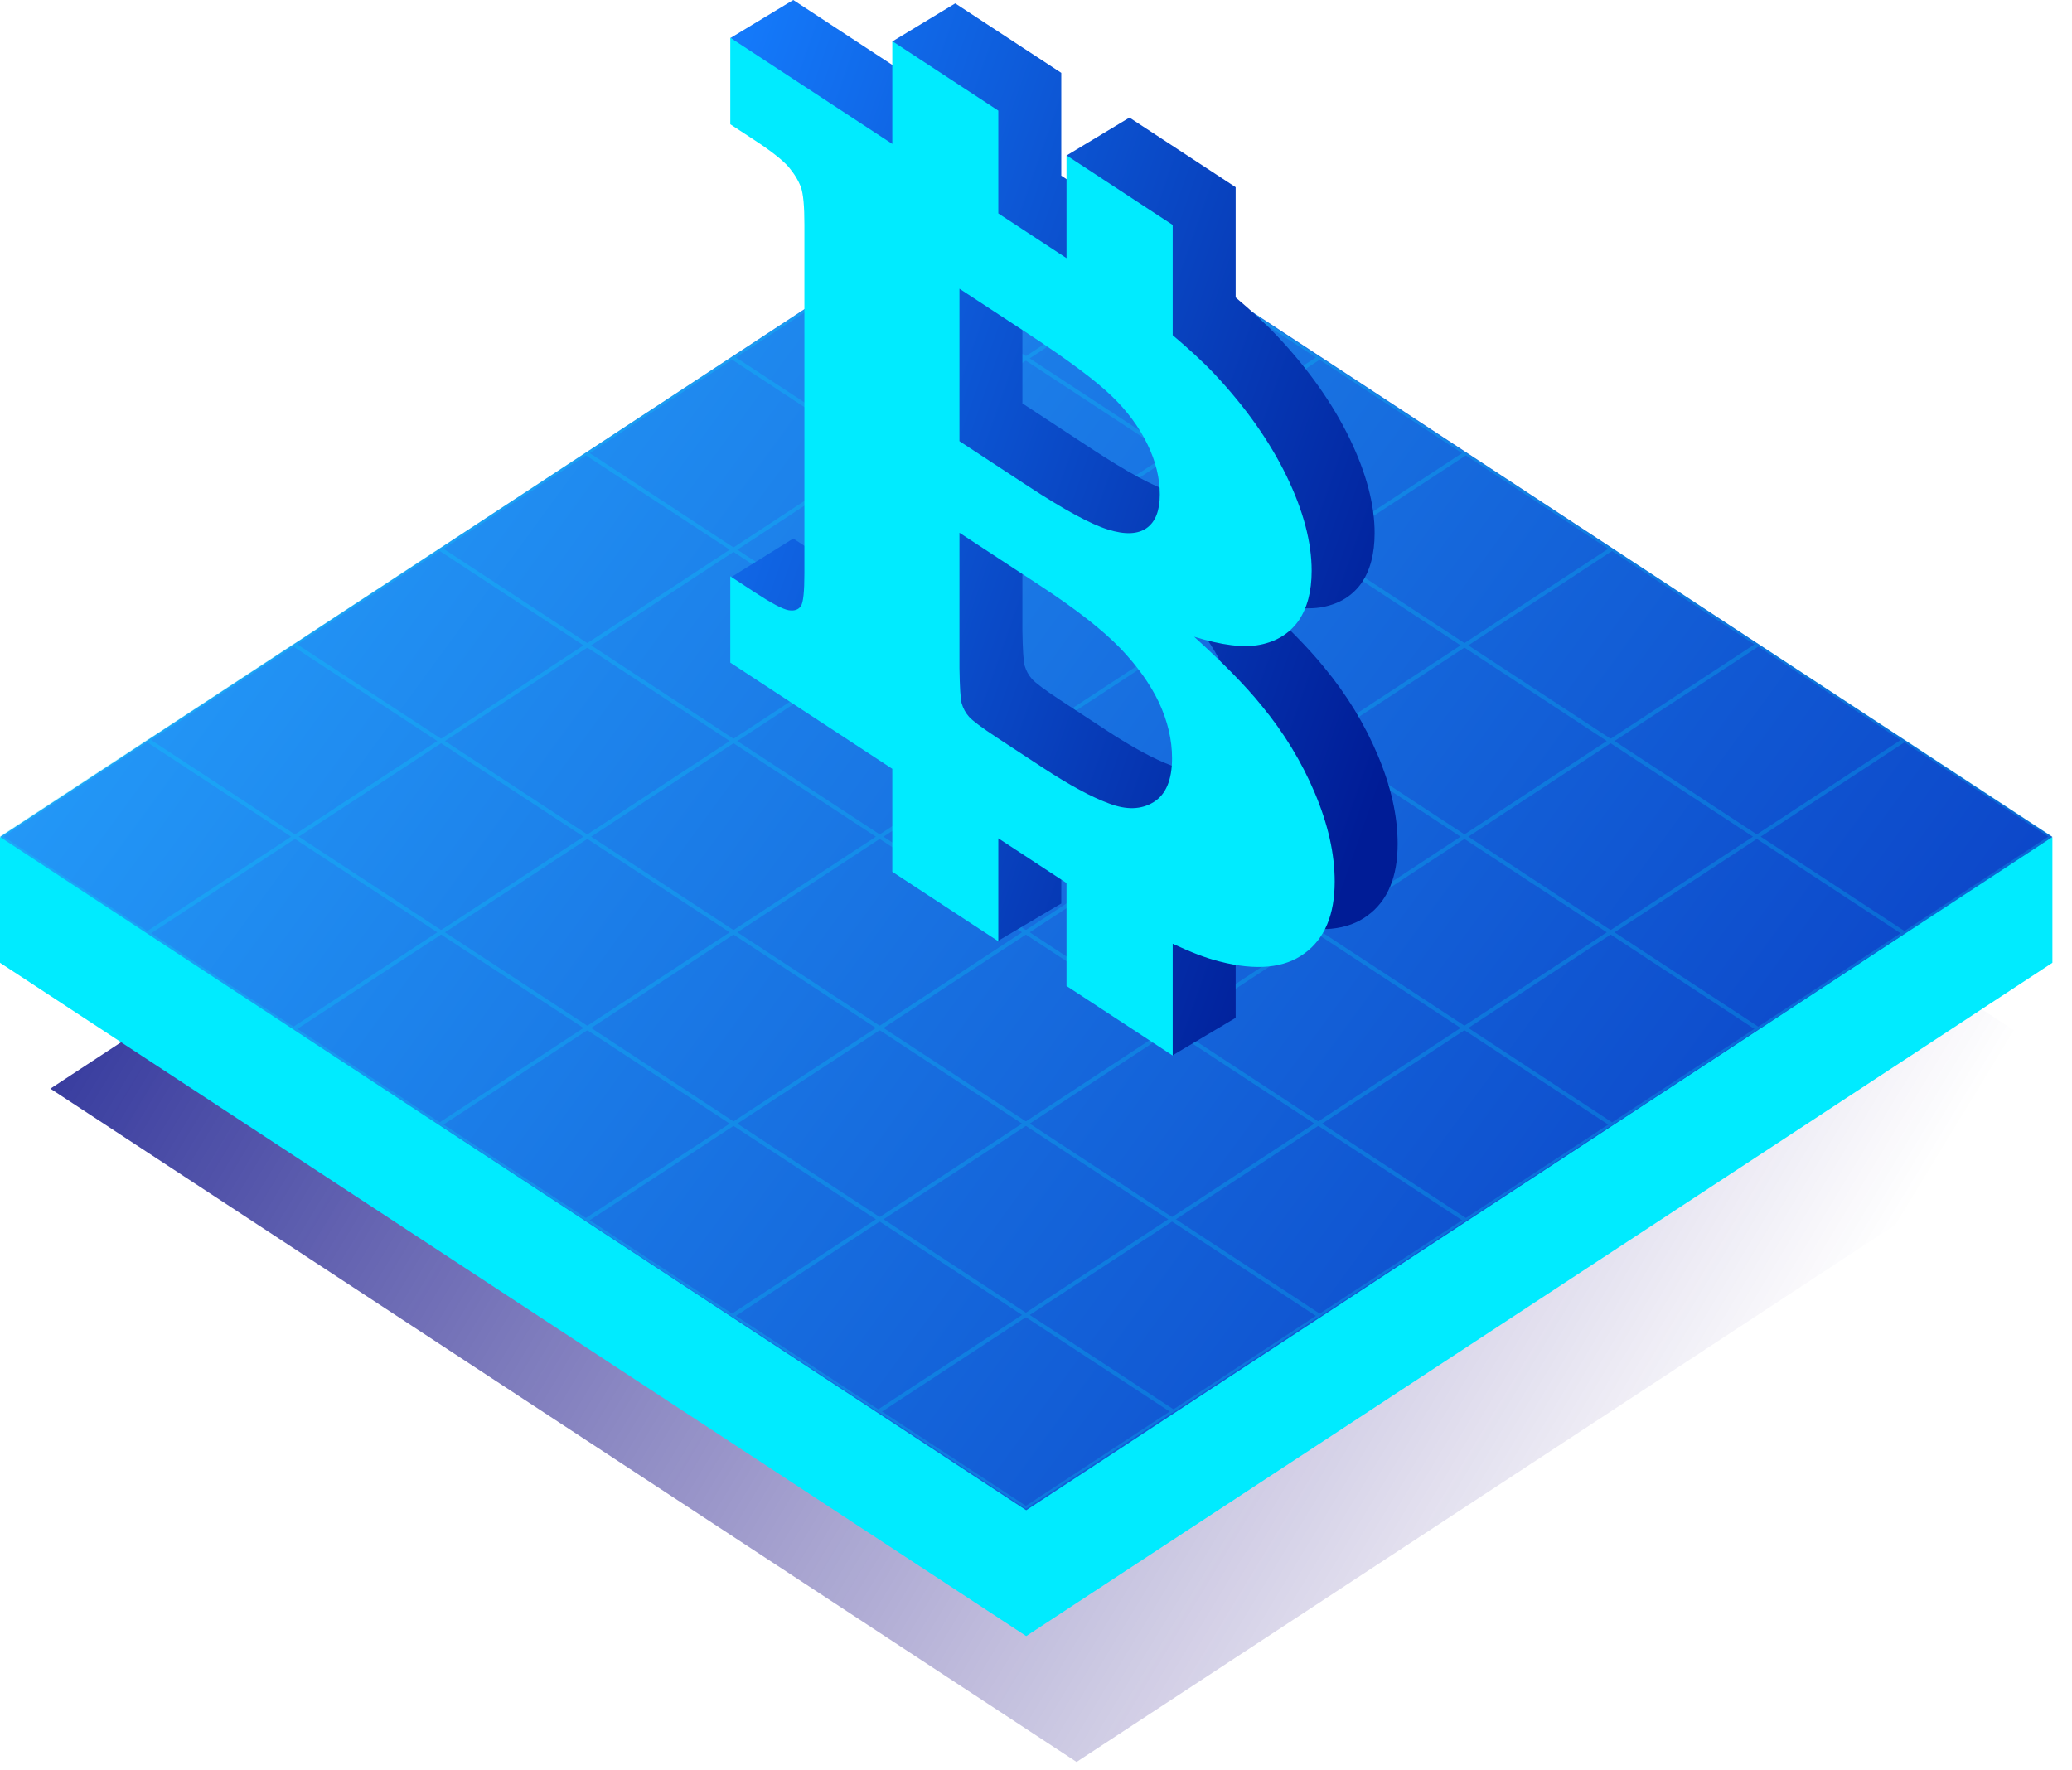 <?xml version="1.0" encoding="UTF-8"?>
<svg width="165px" height="141px" viewBox="0 0 165 141" version="1.1" xmlns="http://www.w3.org/2000/svg" xmlns:xlink="http://www.w3.org/1999/xlink">
    <!-- Generator: Sketch 62 (91390) - https://sketch.com -->
    <title>Bitcoin</title>
    <desc>Created with Sketch.</desc>
    <defs>
        <linearGradient x1="-11.275%" y1="19.077%" x2="89.786%" y2="59.064%" id="linearGradient-1">
            <stop stop-color="#000D8A" offset="0%"></stop>
            <stop stop-color="#180078" stop-opacity="0" offset="100%"></stop>
        </linearGradient>
        <linearGradient x1="100%" y1="77.478%" x2="-5.99%" y2="27.057%" id="linearGradient-2">
            <stop stop-color="#093CC3" offset="0%"></stop>
            <stop stop-color="#27A6FF" offset="100%"></stop>
        </linearGradient>
        <linearGradient x1="99.066%" y1="71.347%" x2="-8.519%" y2="11.464%" id="linearGradient-3">
            <stop stop-color="#001C96" offset="0%"></stop>
            <stop stop-color="#157EFF" offset="100%"></stop>
        </linearGradient>
    </defs>
    <g id="Partial-Assets---Single-Elements" stroke="none" stroke-width="1" fill="none" fill-rule="evenodd">
        <g id="Partial-Assets" transform="translate(-636, -669)">
            <g id="Bitcoin" transform="translate(636, 669)">
                <g id="Bitcoin_base" transform="translate(0, 12.987)">
                    <polygon id="Base_shadow" fill="url(#linearGradient-1)" points="4.011 73.72 85.731 20.092 167.451 73.72 85.731 127.348"></polygon>
                    <polygon id="Base" fill="#00EBFF" points="0 63.696 0 53.699 163.44 53.699 163.44 63.696 81.72 117.324"></polygon>
                    <polygon id="Base" fill="url(#linearGradient-2)" points="0 53.672 81.72 0.044 163.44 53.672 81.72 107.3"></polygon>
                </g>
                <g id="Radar" opacity="0.2" transform="translate(0, 13.031)" fill="#00EBFF" fill-rule="nonzero">
                    <path d="M70.132,7.894 L81.694,15.482 L93.256,7.894 L81.694,0.306 L70.132,7.894 Z M81.738,0.103 L93.477,7.807 C93.536,7.845 93.536,7.942 93.477,7.981 L81.738,15.684 C81.711,15.702 81.678,15.702 81.65,15.684 L69.912,7.981 C69.853,7.942 69.853,7.845 69.912,7.807 L81.65,0.103 C81.678,0.085 81.711,0.085 81.738,0.103 Z" id="Polygon-5-Copy-21"></path>
                    <path d="M81.774,15.513 L93.336,23.1 L104.898,15.513 L93.336,7.925 L81.774,15.513 Z M93.38,7.722 L105.118,15.426 C105.177,15.464 105.177,15.561 105.118,15.599 L93.38,23.303 C93.353,23.321 93.319,23.321 93.292,23.303 L81.553,15.599 C81.494,15.561 81.494,15.464 81.553,15.426 L93.292,7.722 C93.319,7.704 93.353,7.704 93.38,7.722 Z" id="Polygon-5-Copy-22"></path>
                    <path d="M104.977,15.544 L93.415,23.132 L104.977,30.719 L116.539,23.132 L104.977,15.544 Z M105.021,15.341 L116.76,23.045 C116.818,23.083 116.818,23.18 116.76,23.218 L105.021,30.922 C104.994,30.94 104.96,30.94 104.933,30.922 L93.195,23.218 C93.136,23.18 93.136,23.083 93.195,23.045 L104.933,15.341 C104.96,15.323 104.994,15.323 105.021,15.341 Z" id="Polygon-5-Copy-23"></path>
                    <path d="M116.618,23.163 L105.056,30.75 L116.618,38.338 L128.18,30.75 L116.618,23.163 Z M116.663,22.96 L128.401,30.664 C128.46,30.702 128.46,30.799 128.401,30.837 L116.663,38.541 C116.635,38.559 116.602,38.559 116.574,38.541 L104.836,30.837 C104.777,30.799 104.777,30.702 104.836,30.664 L116.574,22.96 C116.602,22.942 116.635,22.942 116.663,22.96 Z" id="Polygon-5-Copy-24"></path>
                    <path d="M116.698,38.369 L128.26,45.957 L139.822,38.369 L128.26,30.781 L116.698,38.369 Z M128.304,30.579 L140.042,38.282 C140.101,38.321 140.101,38.418 140.042,38.456 L128.304,46.16 C128.277,46.178 128.243,46.178 128.216,46.16 L116.477,38.456 C116.419,38.418 116.419,38.321 116.477,38.282 L128.216,30.579 C128.243,30.561 128.277,30.561 128.304,30.579 Z" id="Polygon-5-Copy-25"></path>
                    <path d="M128.339,45.988 L139.901,53.576 L151.463,45.988 L139.901,38.4 L128.339,45.988 Z M139.945,38.198 L151.684,45.901 C151.742,45.94 151.742,46.036 151.684,46.075 L139.945,53.779 C139.918,53.797 139.884,53.797 139.857,53.779 L128.119,46.075 C128.06,46.036 128.06,45.94 128.119,45.901 L139.857,38.198 C139.884,38.18 139.918,38.18 139.945,38.198 Z" id="Polygon-5-Copy-26"></path>
                    <path d="M139.981,53.607 L151.543,61.195 L163.105,53.607 L151.543,46.019 L139.981,53.607 Z M151.587,45.817 L163.325,53.52 C163.384,53.559 163.384,53.655 163.325,53.694 L151.587,61.398 C151.559,61.415 151.526,61.415 151.499,61.398 L139.76,53.694 C139.701,53.655 139.701,53.559 139.76,53.52 L151.499,45.817 C151.526,45.799 151.559,45.799 151.587,45.817 Z" id="Polygon-5-Copy-27"></path>
                    <path d="M58.491,15.513 L70.053,23.1 L81.615,15.513 L70.053,7.925 L58.491,15.513 Z M70.097,7.722 L81.835,15.426 C81.894,15.464 81.894,15.561 81.835,15.599 L70.097,23.303 C70.07,23.321 70.036,23.321 70.009,23.303 L58.271,15.599 C58.212,15.561 58.212,15.464 58.271,15.426 L70.009,7.722 C70.036,7.704 70.07,7.704 70.097,7.722 Z" id="Polygon-5-Copy-21"></path>
                    <path d="M70.132,23.132 L81.694,30.719 L93.256,23.132 L81.694,15.544 L70.132,23.132 Z M81.738,15.341 L93.477,23.045 C93.536,23.083 93.536,23.18 93.477,23.218 L81.738,30.922 C81.711,30.94 81.678,30.94 81.65,30.922 L69.912,23.218 C69.853,23.18 69.853,23.083 69.912,23.045 L81.65,15.341 C81.678,15.323 81.711,15.323 81.738,15.341 Z" id="Polygon-5-Copy-22"></path>
                    <path d="M81.774,30.75 L93.336,38.338 L104.898,30.75 L93.336,23.163 L81.774,30.75 Z M93.38,22.96 L105.118,30.664 C105.177,30.702 105.177,30.799 105.118,30.837 L93.38,38.541 C93.353,38.559 93.319,38.559 93.292,38.541 L81.553,30.837 C81.494,30.799 81.494,30.702 81.553,30.664 L93.292,22.96 C93.319,22.942 93.353,22.942 93.38,22.96 Z" id="Polygon-5-Copy-23"></path>
                    <path d="M93.415,38.369 L104.977,45.957 L116.539,38.369 L104.977,30.781 L93.415,38.369 Z M105.021,30.579 L116.76,38.282 C116.818,38.321 116.818,38.418 116.76,38.456 L105.021,46.16 C104.994,46.178 104.96,46.178 104.933,46.16 L93.195,38.456 C93.136,38.418 93.136,38.321 93.195,38.282 L104.933,30.579 C104.96,30.561 104.994,30.561 105.021,30.579 Z" id="Polygon-5-Copy-24"></path>
                    <path d="M105.056,45.988 L116.618,53.576 L128.18,45.988 L116.618,38.4 L105.056,45.988 Z M116.663,38.198 L128.401,45.901 C128.46,45.94 128.46,46.036 128.401,46.075 L116.663,53.779 C116.635,53.797 116.602,53.797 116.574,53.779 L104.836,46.075 C104.777,46.036 104.777,45.94 104.836,45.901 L116.574,38.198 C116.602,38.18 116.635,38.18 116.663,38.198 Z" id="Polygon-5-Copy-25"></path>
                    <path d="M116.698,53.607 L128.26,61.195 L139.822,53.607 L128.26,46.019 L116.698,53.607 Z M128.304,45.817 L140.042,53.52 C140.101,53.559 140.101,53.655 140.042,53.694 L128.304,61.398 C128.277,61.415 128.243,61.415 128.216,61.398 L116.477,53.694 C116.419,53.655 116.419,53.559 116.477,53.52 L128.216,45.817 C128.243,45.799 128.277,45.799 128.304,45.817 Z" id="Polygon-5-Copy-26"></path>
                    <path d="M128.339,61.226 L139.901,68.814 L151.463,61.226 L139.901,53.638 L128.339,61.226 Z M139.945,53.436 L151.684,61.139 C151.742,61.178 151.742,61.274 151.684,61.313 L139.945,69.016 C139.918,69.034 139.884,69.034 139.857,69.016 L128.119,61.313 C128.06,61.274 128.06,61.178 128.119,61.139 L139.857,53.436 C139.884,53.418 139.918,53.418 139.945,53.436 Z" id="Polygon-5-Copy-27"></path>
                    <path d="M46.85,23.132 L58.412,30.719 L69.974,23.132 L58.412,15.544 L46.85,23.132 Z M58.456,15.341 L70.194,23.045 C70.253,23.083 70.253,23.18 70.194,23.218 L58.456,30.922 C58.428,30.94 58.395,30.94 58.368,30.922 L46.629,23.218 C46.57,23.18 46.57,23.083 46.629,23.045 L58.368,15.341 C58.395,15.323 58.428,15.323 58.456,15.341 Z" id="Polygon-5-Copy-21"></path>
                    <path d="M70.053,23.163 L58.491,30.75 L70.053,38.338 L81.615,30.75 L70.053,23.163 Z M70.097,22.96 L81.835,30.664 C81.894,30.702 81.894,30.799 81.835,30.837 L70.097,38.541 C70.07,38.559 70.036,38.559 70.009,38.541 L58.271,30.837 C58.212,30.799 58.212,30.702 58.271,30.664 L70.009,22.96 C70.036,22.942 70.07,22.942 70.097,22.96 Z" id="Polygon-5-Copy-22"></path>
                    <path d="M70.132,38.369 L81.694,45.957 L93.256,38.369 L81.694,30.781 L70.132,38.369 Z M81.738,30.579 L93.477,38.282 C93.536,38.321 93.536,38.418 93.477,38.456 L81.738,46.16 C81.711,46.178 81.678,46.178 81.65,46.16 L69.912,38.456 C69.853,38.418 69.853,38.321 69.912,38.282 L81.65,30.579 C81.678,30.561 81.711,30.561 81.738,30.579 Z" id="Polygon-5-Copy-23"></path>
                    <path d="M81.774,45.988 L93.336,53.576 L104.898,45.988 L93.336,38.4 L81.774,45.988 Z M93.38,38.198 L105.118,45.901 C105.177,45.94 105.177,46.036 105.118,46.075 L93.38,53.779 C93.353,53.797 93.319,53.797 93.292,53.779 L81.553,46.075 C81.494,46.036 81.494,45.94 81.553,45.901 L93.292,38.198 C93.319,38.18 93.353,38.18 93.38,38.198 Z" id="Polygon-5-Copy-24"></path>
                    <path d="M93.415,53.607 L104.977,61.195 L116.539,53.607 L104.977,46.019 L93.415,53.607 Z M105.021,45.817 L116.76,53.52 C116.818,53.559 116.818,53.655 116.76,53.694 L105.021,61.398 C104.994,61.415 104.96,61.415 104.933,61.398 L93.195,53.694 C93.136,53.655 93.136,53.559 93.195,53.52 L104.933,45.817 C104.96,45.799 104.994,45.799 105.021,45.817 Z" id="Polygon-5-Copy-25"></path>
                    <path d="M105.056,61.226 L116.618,68.814 L128.18,61.226 L116.618,53.638 L105.056,61.226 Z M116.663,53.436 L128.401,61.139 C128.46,61.178 128.46,61.274 128.401,61.313 L116.663,69.016 C116.635,69.034 116.602,69.034 116.574,69.016 L104.836,61.313 C104.777,61.274 104.777,61.178 104.836,61.139 L116.574,53.436 C116.602,53.418 116.635,53.418 116.663,53.436 Z" id="Polygon-5-Copy-26"></path>
                    <path d="M116.698,68.845 L128.26,76.433 L139.822,68.845 L128.26,61.257 L116.698,68.845 Z M128.304,61.054 L140.042,68.758 C140.101,68.797 140.101,68.893 140.042,68.932 L128.304,76.635 C128.277,76.653 128.243,76.653 128.216,76.635 L116.477,68.932 C116.419,68.893 116.419,68.797 116.477,68.758 L128.216,61.054 C128.243,61.037 128.277,61.037 128.304,61.054 Z" id="Polygon-5-Copy-27"></path>
                    <path d="M46.77,23.163 L35.208,30.75 L46.77,38.338 L58.332,30.75 L46.77,23.163 Z M46.814,22.96 L58.553,30.664 C58.612,30.702 58.612,30.799 58.553,30.837 L46.814,38.541 C46.787,38.559 46.753,38.559 46.726,38.541 L34.988,30.837 C34.929,30.799 34.929,30.702 34.988,30.664 L46.726,22.96 C46.753,22.942 46.787,22.942 46.814,22.96 Z" id="Polygon-5-Copy-21"></path>
                    <path d="M46.85,38.369 L58.412,45.957 L69.974,38.369 L58.412,30.781 L46.85,38.369 Z M58.456,30.579 L70.194,38.282 C70.253,38.321 70.253,38.418 70.194,38.456 L58.456,46.16 C58.428,46.178 58.395,46.178 58.368,46.16 L46.629,38.456 C46.57,38.418 46.57,38.321 46.629,38.282 L58.368,30.579 C58.395,30.561 58.428,30.561 58.456,30.579 Z" id="Polygon-5-Copy-22"></path>
                    <path d="M58.491,45.988 L70.053,53.576 L81.615,45.988 L70.053,38.4 L58.491,45.988 Z M70.097,38.198 L81.835,45.901 C81.894,45.94 81.894,46.036 81.835,46.075 L70.097,53.779 C70.07,53.797 70.036,53.797 70.009,53.779 L58.271,46.075 C58.212,46.036 58.212,45.94 58.271,45.901 L70.009,38.198 C70.036,38.18 70.07,38.18 70.097,38.198 Z" id="Polygon-5-Copy-23"></path>
                    <path d="M70.132,53.607 L81.694,61.195 L93.256,53.607 L81.694,46.019 L70.132,53.607 Z M81.738,45.817 L93.477,53.52 C93.536,53.559 93.536,53.655 93.477,53.694 L81.738,61.398 C81.711,61.415 81.678,61.415 81.65,61.398 L69.912,53.694 C69.853,53.655 69.853,53.559 69.912,53.52 L81.65,45.817 C81.678,45.799 81.711,45.799 81.738,45.817 Z" id="Polygon-5-Copy-24"></path>
                    <path d="M81.774,61.226 L93.336,68.814 L104.898,61.226 L93.336,53.638 L81.774,61.226 Z M93.38,53.436 L105.118,61.139 C105.177,61.178 105.177,61.274 105.118,61.313 L93.38,69.016 C93.353,69.034 93.319,69.034 93.292,69.016 L81.553,61.313 C81.494,61.274 81.494,61.178 81.553,61.139 L93.292,53.436 C93.319,53.418 93.353,53.418 93.38,53.436 Z" id="Polygon-5-Copy-25"></path>
                    <path d="M93.415,68.845 L104.977,76.433 L116.539,68.845 L104.977,61.257 L93.415,68.845 Z M105.021,61.054 L116.76,68.758 C116.818,68.797 116.818,68.893 116.76,68.932 L105.021,76.635 C104.994,76.653 104.96,76.653 104.933,76.635 L93.195,68.932 C93.136,68.893 93.136,68.797 93.195,68.758 L104.933,61.054 C104.96,61.037 104.994,61.037 105.021,61.054 Z" id="Polygon-5-Copy-26"></path>
                    <path d="M105.056,76.464 L116.618,84.052 L128.18,76.464 L116.618,68.876 L105.056,76.464 Z M116.663,68.673 L128.401,76.377 C128.46,76.416 128.46,76.512 128.401,76.551 L116.663,84.254 C116.635,84.272 116.602,84.272 116.574,84.254 L104.836,76.551 C104.777,76.512 104.777,76.416 104.836,76.377 L116.574,68.673 C116.602,68.655 116.635,68.655 116.663,68.673 Z" id="Polygon-5-Copy-27"></path>
                    <path d="M23.567,38.369 L35.129,45.957 L46.691,38.369 L35.129,30.781 L23.567,38.369 Z M35.173,30.579 L46.911,38.282 C46.97,38.321 46.97,38.418 46.911,38.456 L35.173,46.16 C35.146,46.178 35.112,46.178 35.085,46.16 L23.346,38.456 C23.288,38.418 23.288,38.321 23.346,38.282 L35.085,30.579 C35.112,30.561 35.146,30.561 35.173,30.579 Z" id="Polygon-5-Copy-21"></path>
                    <path d="M35.208,45.988 L46.77,53.576 L58.332,45.988 L46.77,38.4 L35.208,45.988 Z M46.814,38.198 L58.553,45.901 C58.612,45.94 58.612,46.036 58.553,46.075 L46.814,53.779 C46.787,53.797 46.753,53.797 46.726,53.779 L34.988,46.075 C34.929,46.036 34.929,45.94 34.988,45.901 L46.726,38.198 C46.753,38.18 46.787,38.18 46.814,38.198 Z" id="Polygon-5-Copy-22"></path>
                    <path d="M46.85,53.607 L58.412,61.195 L69.974,53.607 L58.412,46.019 L46.85,53.607 Z M58.456,45.817 L70.194,53.52 C70.253,53.559 70.253,53.655 70.194,53.694 L58.456,61.398 C58.428,61.415 58.395,61.415 58.368,61.398 L46.629,53.694 C46.57,53.655 46.57,53.559 46.629,53.52 L58.368,45.817 C58.395,45.799 58.428,45.799 58.456,45.817 Z" id="Polygon-5-Copy-23"></path>
                    <path d="M58.491,61.226 L70.053,68.814 L81.615,61.226 L70.053,53.638 L58.491,61.226 Z M70.097,53.436 L81.835,61.139 C81.894,61.178 81.894,61.274 81.835,61.313 L70.097,69.016 C70.07,69.034 70.036,69.034 70.009,69.016 L58.271,61.313 C58.212,61.274 58.212,61.178 58.271,61.139 L70.009,53.436 C70.036,53.418 70.07,53.418 70.097,53.436 Z" id="Polygon-5-Copy-24"></path>
                    <path d="M70.132,68.845 L81.694,76.433 L93.256,68.845 L81.694,61.257 L70.132,68.845 Z M81.738,61.054 L93.477,68.758 C93.536,68.797 93.536,68.893 93.477,68.932 L81.738,76.635 C81.711,76.653 81.678,76.653 81.65,76.635 L69.912,68.932 C69.853,68.893 69.853,68.797 69.912,68.758 L81.65,61.054 C81.678,61.037 81.711,61.037 81.738,61.054 Z" id="Polygon-5-Copy-25"></path>
                    <path d="M81.774,76.464 L93.336,84.052 L104.898,76.464 L93.336,68.876 L81.774,76.464 Z M93.38,68.673 L105.118,76.377 C105.177,76.416 105.177,76.512 105.118,76.551 L93.38,84.254 C93.353,84.272 93.319,84.272 93.292,84.254 L81.553,76.551 C81.494,76.512 81.494,76.416 81.553,76.377 L93.292,68.673 C93.319,68.655 93.353,68.655 93.38,68.673 Z" id="Polygon-5-Copy-26"></path>
                    <path d="M93.415,84.083 L104.977,91.671 L116.539,84.083 L104.977,76.495 L93.415,84.083 Z M105.021,76.292 L116.76,83.996 C116.818,84.034 116.818,84.131 116.76,84.17 L105.021,91.873 C104.994,91.891 104.96,91.891 104.933,91.873 L93.195,84.17 C93.136,84.131 93.136,84.034 93.195,83.996 L104.933,76.292 C104.96,76.274 104.994,76.274 105.021,76.292 Z" id="Polygon-5-Copy-27"></path>
                    <path d="M11.925,45.988 L23.487,53.576 L35.049,45.988 L23.487,38.4 L11.925,45.988 Z M23.532,38.198 L35.27,45.901 C35.329,45.94 35.329,46.036 35.27,46.075 L23.532,53.779 C23.504,53.797 23.471,53.797 23.443,53.779 L11.705,46.075 C11.646,46.036 11.646,45.94 11.705,45.901 L23.443,38.198 C23.471,38.18 23.504,38.18 23.532,38.198 Z" id="Polygon-5-Copy-21"></path>
                    <path d="M23.567,53.607 L35.129,61.195 L46.691,53.607 L35.129,46.019 L23.567,53.607 Z M35.173,45.817 L46.911,53.52 C46.97,53.559 46.97,53.655 46.911,53.694 L35.173,61.398 C35.146,61.415 35.112,61.415 35.085,61.398 L23.346,53.694 C23.288,53.655 23.288,53.559 23.346,53.52 L35.085,45.817 C35.112,45.799 35.146,45.799 35.173,45.817 Z" id="Polygon-5-Copy-22"></path>
                    <path d="M35.208,61.226 L46.77,68.814 L58.332,61.226 L46.77,53.638 L35.208,61.226 Z M46.814,53.436 L58.553,61.139 C58.612,61.178 58.612,61.274 58.553,61.313 L46.814,69.016 C46.787,69.034 46.753,69.034 46.726,69.016 L34.988,61.313 C34.929,61.274 34.929,61.178 34.988,61.139 L46.726,53.436 C46.753,53.418 46.787,53.418 46.814,53.436 Z" id="Polygon-5-Copy-23"></path>
                    <path d="M46.85,68.845 L58.412,76.433 L69.974,68.845 L58.412,61.257 L46.85,68.845 Z M58.456,61.054 L70.194,68.758 C70.253,68.797 70.253,68.893 70.194,68.932 L58.456,76.635 C58.428,76.653 58.395,76.653 58.368,76.635 L46.629,68.932 C46.57,68.893 46.57,68.797 46.629,68.758 L58.368,61.054 C58.395,61.037 58.428,61.037 58.456,61.054 Z" id="Polygon-5-Copy-24"></path>
                    <path d="M58.491,76.464 L70.053,84.052 L81.615,76.464 L70.053,68.876 L58.491,76.464 Z M70.097,68.673 L81.835,76.377 C81.894,76.416 81.894,76.512 81.835,76.551 L70.097,84.254 C70.07,84.272 70.036,84.272 70.009,84.254 L58.271,76.551 C58.212,76.512 58.212,76.416 58.271,76.377 L70.009,68.673 C70.036,68.655 70.07,68.655 70.097,68.673 Z" id="Polygon-5-Copy-25"></path>
                    <path d="M70.132,84.083 L81.694,91.671 L93.256,84.083 L81.694,76.495 L70.132,84.083 Z M81.738,76.292 L93.477,83.996 C93.536,84.034 93.536,84.131 93.477,84.17 L81.738,91.873 C81.711,91.891 81.678,91.891 81.65,91.873 L69.912,84.17 C69.853,84.131 69.853,84.034 69.912,83.996 L81.65,76.292 C81.678,76.274 81.711,76.274 81.738,76.292 Z" id="Polygon-5-Copy-26"></path>
                    <path d="M81.774,91.702 L93.336,99.29 L104.898,91.702 L93.336,84.114 L81.774,91.702 Z M93.38,83.911 L105.118,91.615 C105.177,91.653 105.177,91.75 105.118,91.788 L93.38,99.492 C93.353,99.51 93.319,99.51 93.292,99.492 L81.553,91.788 C81.494,91.75 81.494,91.653 81.553,91.615 L93.292,83.911 C93.319,83.893 93.353,83.893 93.38,83.911 Z" id="Polygon-5-Copy-27"></path>
                    <path d="M11.846,46.019 L0.284,53.607 L11.846,61.195 L23.408,53.607 L11.846,46.019 Z M11.89,45.817 L23.629,53.52 C23.687,53.559 23.687,53.655 23.629,53.694 L11.89,61.398 C11.863,61.415 11.829,61.415 11.802,61.398 L0.064,53.694 C0.005,53.655 0.005,53.559 0.064,53.52 L11.802,45.817 C11.829,45.799 11.863,45.799 11.89,45.817 Z" id="Polygon-5-Copy-21"></path>
                    <path d="M11.925,61.226 L23.487,68.814 L35.049,61.226 L23.487,53.638 L11.925,61.226 Z M23.532,53.436 L35.27,61.139 C35.329,61.178 35.329,61.274 35.27,61.313 L23.532,69.016 C23.504,69.034 23.471,69.034 23.443,69.016 L11.705,61.313 C11.646,61.274 11.646,61.178 11.705,61.139 L23.443,53.436 C23.471,53.418 23.504,53.418 23.532,53.436 Z" id="Polygon-5-Copy-22"></path>
                    <path d="M23.567,68.845 L35.129,76.433 L46.691,68.845 L35.129,61.257 L23.567,68.845 Z M35.173,61.054 L46.911,68.758 C46.97,68.797 46.97,68.893 46.911,68.932 L35.173,76.635 C35.146,76.653 35.112,76.653 35.085,76.635 L23.346,68.932 C23.288,68.893 23.288,68.797 23.346,68.758 L35.085,61.054 C35.112,61.037 35.146,61.037 35.173,61.054 Z" id="Polygon-5-Copy-23"></path>
                    <path d="M35.208,76.464 L46.77,84.052 L58.332,76.464 L46.77,68.876 L35.208,76.464 Z M46.814,68.673 L58.553,76.377 C58.612,76.416 58.612,76.512 58.553,76.551 L46.814,84.254 C46.787,84.272 46.753,84.272 46.726,84.254 L34.988,76.551 C34.929,76.512 34.929,76.416 34.988,76.377 L46.726,68.673 C46.753,68.655 46.787,68.655 46.814,68.673 Z" id="Polygon-5-Copy-24"></path>
                    <path d="M46.85,84.083 L58.412,91.671 L69.974,84.083 L58.412,76.495 L46.85,84.083 Z M58.456,76.292 L70.194,83.996 C70.253,84.034 70.253,84.131 70.194,84.17 L58.456,91.873 C58.428,91.891 58.395,91.891 58.368,91.873 L46.629,84.17 C46.57,84.131 46.57,84.034 46.629,83.996 L58.368,76.292 C58.395,76.274 58.428,76.274 58.456,76.292 Z" id="Polygon-5-Copy-25"></path>
                    <path d="M58.491,91.702 L70.053,99.29 L81.615,91.702 L70.053,84.114 L58.491,91.702 Z M70.097,83.911 L81.835,91.615 C81.894,91.653 81.894,91.75 81.835,91.788 L70.097,99.492 C70.07,99.51 70.036,99.51 70.009,99.492 L58.271,91.788 C58.212,91.75 58.212,91.653 58.271,91.615 L70.009,83.911 C70.036,83.893 70.07,83.893 70.097,83.911 Z" id="Polygon-5-Copy-26"></path>
                    <path d="M70.132,99.321 L81.694,106.908 L93.256,99.321 L81.694,91.733 L70.132,99.321 Z M81.738,91.53 L93.477,99.234 C93.536,99.272 93.536,99.369 93.477,99.407 L81.738,107.111 C81.711,107.129 81.678,107.129 81.65,107.111 L69.912,99.407 C69.853,99.369 69.853,99.272 69.912,99.234 L81.65,91.53 C81.678,91.512 81.711,91.512 81.738,91.53 Z" id="Polygon-5-Copy-27"></path>
                </g>
                <path d="M109.721,60.16 C108.67,57.668 107.256,55.342 105.461,53.172 C104.222,51.641 102.443,49.82 100.104,47.706 C102.278,48.376 104.034,48.609 105.36,48.343 C106.687,48.081 107.699,47.445 108.417,46.442 C109.113,45.425 109.465,44.095 109.465,42.457 C109.465,40.19 108.809,37.683 107.47,34.915 C106.13,32.16 104.222,29.445 101.747,26.804 C100.787,25.784 99.648,24.747 98.399,23.69 L98.399,14.909 L89.944,9.365 L84.934,12.385 L89.944,17.553 L84.513,13.992 L84.513,5.805 L76.07,0.27 L71.062,3.3 L76.07,8.457 L63.17,0 L58.162,3.03 L63.17,6.891 L65.14,8.183 C66.456,9.046 67.34,9.75 67.809,10.284 C68.274,10.841 68.591,11.364 68.792,11.899 C68.983,12.427 69.07,13.429 69.07,14.903 L69.07,42.655 C69.07,44.103 68.983,44.977 68.792,45.268 C68.591,45.553 68.274,45.67 67.809,45.594 C67.34,45.512 66.456,45.046 65.14,44.183 L63.17,42.892 L58.237,45.964 L63.17,49.77 L76.07,58.227 L76.07,66.428 L79.487,74.932 L84.513,71.963 L84.513,63.762 L89.944,67.323 L89.944,75.523 L93.38,84.054 L98.399,81.067 L98.399,72.16 C99.826,72.831 101.078,73.313 102.126,73.571 C105.043,74.323 107.308,74.108 108.899,72.923 C110.504,71.757 111.299,69.834 111.299,67.216 C111.299,64.984 110.769,62.647 109.721,60.16 Z M93.547,28.545 C94.783,29.732 95.731,31.021 96.391,32.385 C97.047,33.735 97.374,35.071 97.374,36.381 C97.374,37.641 97.034,38.541 96.339,39.043 C95.643,39.541 94.621,39.603 93.243,39.167 C91.865,38.741 89.756,37.597 86.887,35.716 L81.417,32.13 L81.417,19.989 L86.887,23.575 C90.083,25.67 92.308,27.342 93.547,28.545 Z M88.061,58.14 L84.409,55.745 C83.209,54.959 82.465,54.397 82.187,54.089 C81.909,53.777 81.718,53.426 81.592,53.005 C81.504,52.683 81.44,51.745 81.417,50.208 L81.417,39.424 L87.886,43.666 C90.717,45.521 92.826,47.181 94.204,48.601 C95.582,50.033 96.617,51.492 97.312,52.957 C97.995,54.437 98.348,55.903 98.348,57.389 C98.348,59.115 97.856,60.279 96.882,60.875 C95.909,61.482 94.721,61.523 93.318,60.983 C91.93,60.476 90.173,59.525 88.061,58.14 Z" id="bitcoin" fill="url(#linearGradient-3)"></path>
                <path d="M104.707,63.167 C103.656,60.676 102.243,58.349 100.447,56.179 C99.208,54.648 97.429,52.827 95.091,50.713 C97.264,51.384 99.021,51.616 100.347,51.35 C101.673,51.088 102.686,50.452 103.404,49.449 C104.099,48.432 104.452,47.102 104.452,45.464 C104.452,43.197 103.795,40.69 102.456,37.922 C101.117,35.167 99.208,32.452 96.734,29.811 C95.773,28.791 94.634,27.754 93.386,26.697 L93.386,17.916 L84.93,12.373 L84.93,20.56 L79.499,16.999 L79.499,8.812 L71.057,3.277 L71.057,11.464 L58.156,3.007 L58.156,9.898 L60.126,11.19 C61.443,12.053 62.326,12.758 62.795,13.291 C63.261,13.848 63.578,14.372 63.778,14.906 C63.969,15.434 64.057,16.437 64.057,17.91 L64.057,45.662 C64.057,47.11 63.969,47.984 63.778,48.275 C63.578,48.56 63.261,48.678 62.795,48.601 C62.326,48.519 61.443,48.053 60.126,47.19 L58.156,45.899 L58.156,52.777 L71.057,61.234 L71.057,69.435 L79.499,74.97 L79.499,66.769 L84.93,70.33 L84.93,78.53 L93.386,84.074 L93.386,75.167 C94.812,75.838 96.064,76.32 97.112,76.578 C100.03,77.33 102.294,77.115 103.886,75.931 C105.49,74.764 106.286,72.841 106.286,70.223 C106.286,67.991 105.755,65.654 104.707,63.167 Z M88.534,31.552 C89.769,32.739 90.717,34.028 91.377,35.393 C92.034,36.742 92.36,38.079 92.36,39.388 C92.36,40.649 92.021,41.548 91.325,42.05 C90.63,42.549 89.608,42.61 88.23,42.175 C86.852,41.748 84.743,40.604 81.873,38.723 L76.404,35.137 L76.404,22.996 L81.873,26.582 C85.069,28.678 87.295,30.349 88.534,31.552 Z M83.048,61.147 L79.396,58.753 C78.196,57.966 77.452,57.404 77.173,57.096 C76.895,56.784 76.704,56.434 76.578,56.012 C76.491,55.691 76.426,54.752 76.404,53.215 L76.404,42.431 L82.873,46.673 C85.703,48.528 87.812,50.188 89.19,51.608 C90.568,53.04 91.604,54.499 92.299,55.964 C92.982,57.444 93.334,58.91 93.334,60.396 C93.334,62.122 92.842,63.286 91.869,63.883 C90.895,64.489 89.708,64.53 88.304,63.99 C86.916,63.483 85.16,62.532 83.048,61.147 Z" id="bitcoin" fill="#00EBFF"></path>
            </g>
        </g>
    </g>
</svg>